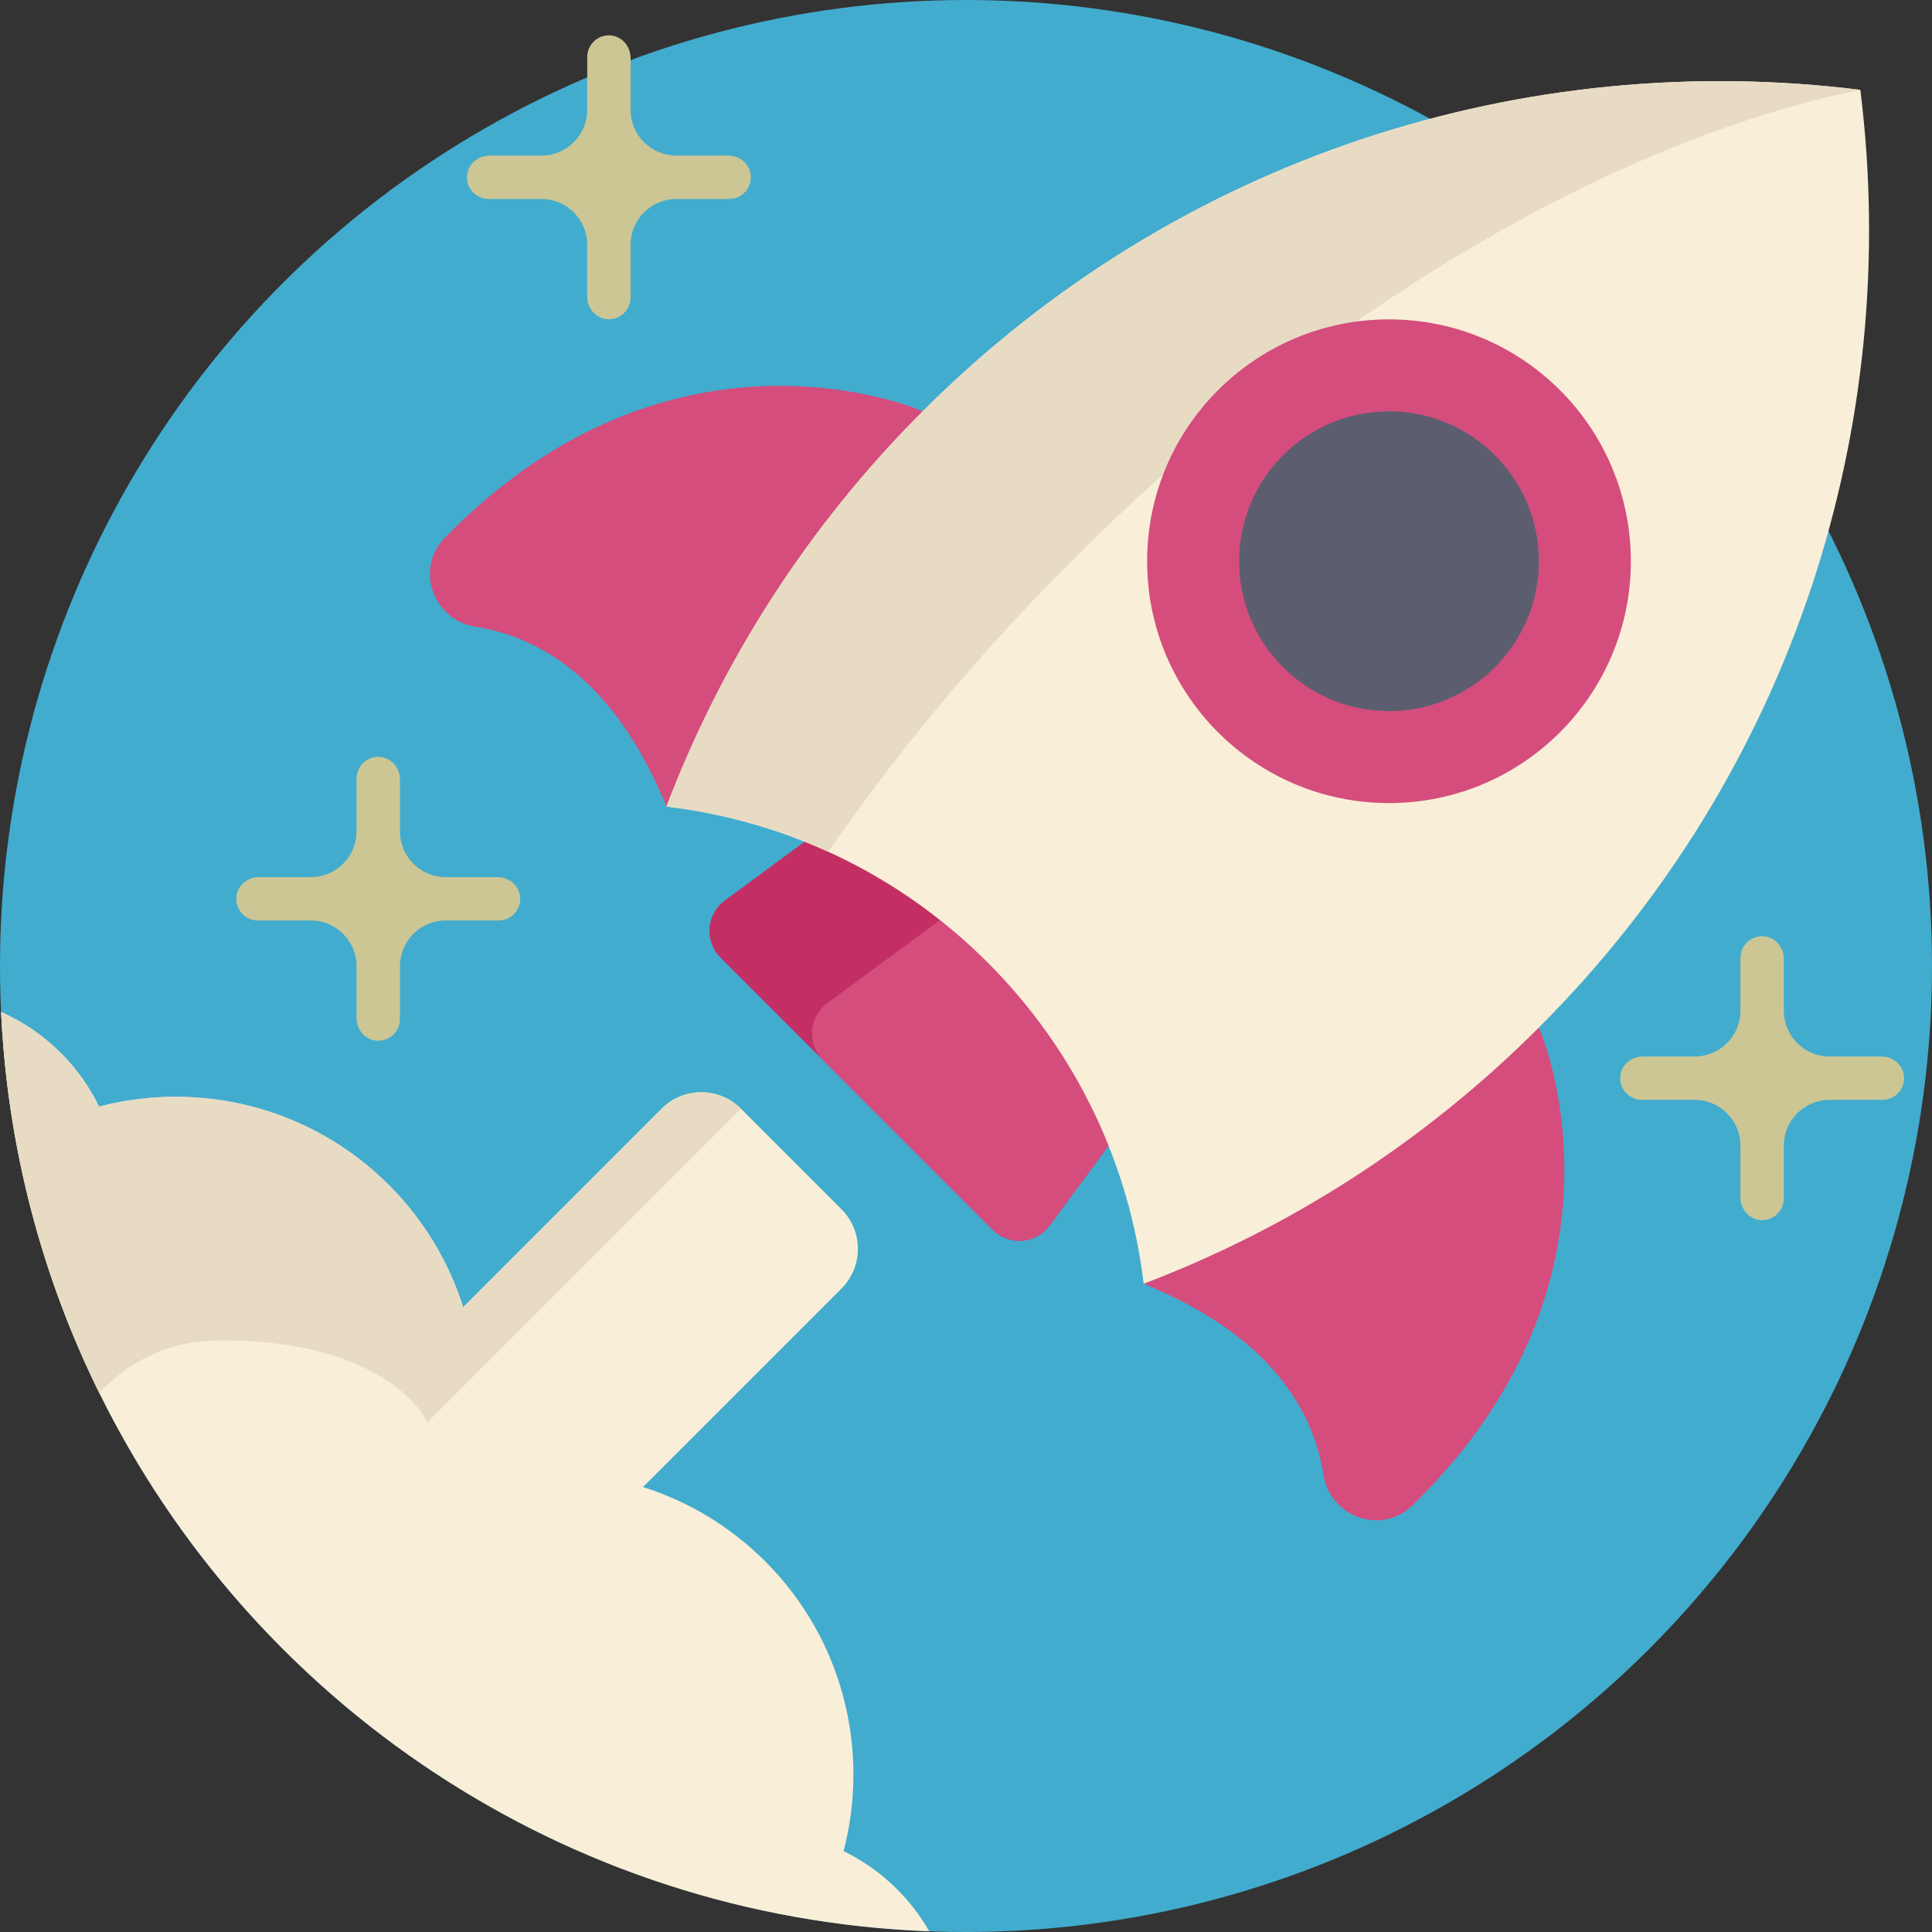 <?xml version="1.0" encoding="UTF-8" standalone="no"?>
<!-- Generator: Adobe Illustrator 19.0.0, SVG Export Plug-In . SVG Version: 6.00 Build 0)  -->

<svg
   xmlns:dc="http://purl.org/dc/elements/1.1/"
   xmlns:cc="http://creativecommons.org/ns#"
   xmlns:rdf="http://www.w3.org/1999/02/22-rdf-syntax-ns#"
   xmlns:svg="http://www.w3.org/2000/svg"
   xmlns="http://www.w3.org/2000/svg"
   xmlns:sodipodi="http://sodipodi.sourceforge.net/DTD/sodipodi-0.dtd"
   xmlns:inkscape="http://www.inkscape.org/namespaces/inkscape"
   version="1.1"
   id="Capa_1"
   x="0px"
   y="0px"
   viewBox="0 0 512 512"
   style="enable-background:new 0 0 512 512;"
   xml:space="preserve"
   sodipodi:docname="startup.svg"
   inkscape:version="0.92.2 (5c3e80d, 2017-08-06)"><rect x="0" y="0" width="512" height="512" fill="#333333" stroke="none"/><defs
     id="defs3304" /><sodipodi:namedview
     pagecolor="#ffffff"
     bordercolor="#666666"
     borderopacity="1"
     objecttolerance="10"
     gridtolerance="10"
     guidetolerance="10"
     inkscape:pageopacity="0"
     inkscape:pageshadow="2"
     inkscape:window-width="1366"
     inkscape:window-height="745"
     id="namedview3302"
     showgrid="false"
     inkscape:zoom="0.4609375"
     inkscape:cx="-14.101695"
     inkscape:cy="256"
     inkscape:window-x="-8"
     inkscape:window-y="-8"
     inkscape:window-maximized="1"
     inkscape:current-layer="Capa_1" /><circle
     style="fill:#42acce;fill-opacity:1"
     cx="256"
     cy="256"
     r="256"
     id="circle3241" /><path
     style="fill:#d44d7d;fill-opacity:1"
     d="M244.535,108.991c0,0-65.662-29.061-126.645,33.52c-7.986,8.195-3.187,21.794,8.117,23.573  c16.646,2.62,36.756,13.722,50.613,47.654"
     id="path3243" /><path
     style="fill:#d44d7d;fill-opacity:1"
     d="M407.835,272.291c0,0,29.061,65.662-33.52,126.645c-8.195,7.986-21.794,3.187-23.573-8.117  c-2.62-16.646-13.722-36.756-47.654-50.613"
     id="path3245" /><path
     style="fill:#c32f64;fill-opacity:1"
     d="M328.965,255.843v0.01l-50.772,68.89c-3.636,4.942-10.815,5.486-15.161,1.139l-72.098-72.098  c-4.336-4.336-3.793-11.515,1.149-15.151l68.89-50.772l27.199,27.199L328.965,255.843z"
     id="path3247" /><path
     style="fill:#d44d7d;fill-opacity:1"
     d="M328.965,255.854l-50.772,68.89c-3.636,4.942-10.815,5.486-15.161,1.139l-44.899-44.899  c-4.347-4.336-3.803-11.525,1.139-15.161l68.901-50.761L328.965,255.854z"
     id="path3249" /><path
     style="fill:#F9EED7;"
     d="M261.746,255.08c23.874,23.874,37.628,54.015,41.342,85.127  c38.181-14.537,73.987-37.156,104.747-67.915c67.823-67.823,96.206-160.141,85.176-248.476  c-88.336-11.03-180.652,17.353-248.476,85.176c-30.76,30.76-53.379,66.567-67.915,104.747  C207.731,217.453,237.872,231.207,261.746,255.08z"
     id="path3251" /><path
     style="fill:#E8DBC4;"
     d="M284.102,148.549c-24.875,24.875-46.505,50.956-64.592,77.179  c-13.709-6.253-28.202-10.239-42.89-11.989c14.544-38.172,37.153-73.986,67.919-104.753  c67.817-67.817,160.138-96.194,248.473-85.173C428.748,36.864,351.918,80.733,284.102,148.549z"
     id="path3253" /><circle
     style="fill:#d44d7d;fill-opacity:1"
     cx="368.097"
     cy="148.731"
     r="64.094"
     id="circle3255" /><circle
     style="fill:#5C5E70;"
     cx="368.097"
     cy="148.731"
     r="39.717"
     id="circle3257" /><g
     id="g3265"><path
       style="fill:#ccc695;fill-opacity:1"
       d="M 498.605,279.982 H 484.86 c -6.7,0 -12.13,-5.431 -12.13,-12.13 v -13.745 c 0,-3.002 -2.194,-5.682 -5.183,-5.966 -3.427,-0.327 -6.311,2.359 -6.311,5.72 v 13.992 c 0,6.7 -5.431,12.13 -12.13,12.13 h -13.745 c -3.002,0 -5.682,2.194 -5.966,5.183 -0.327,3.427 2.359,6.311 5.72,6.311 h 13.992 c 6.7,0 12.13,5.431 12.13,12.13 v 13.745 c 0,3.002 2.194,5.682 5.183,5.966 3.427,0.327 6.311,-2.359 6.311,-5.72 v -13.992 c 0,-6.7 5.431,-12.13 12.13,-12.13 h 13.992 c 3.36,0 6.047,-2.884 5.72,-6.311 -0.286,-2.987 -2.967,-5.183 -5.968,-5.183 z"
       id="path3259"
       inkscape:connector-curvature="0" /><path
       style="fill:#ccc695;fill-opacity:1"
       d="m 192.987,41.235 h -13.745 c -6.7,0 -12.13,-5.431 -12.13,-12.13 V 15.36 c 0,-3.002 -2.194,-5.682 -5.183,-5.966 -3.427,-0.327 -6.311,2.359 -6.311,5.72 v 13.992 c 0,6.7 -5.431,12.13 -12.13,12.13 h -13.745 c -3.002,0 -5.682,2.194 -5.966,5.183 -0.327,3.427 2.359,6.311 5.72,6.311 h 13.992 c 6.7,0 12.13,5.431 12.13,12.13 v 13.745 c 0,3.002 2.194,5.682 5.183,5.966 3.427,0.327 6.311,-2.359 6.311,-5.72 V 64.86 c 0,-6.7 5.431,-12.13 12.13,-12.13 h 13.992 c 3.36,0 6.047,-2.884 5.72,-6.311 -0.285,-2.989 -2.966,-5.184 -5.968,-5.184 z"
       id="path3261"
       inkscape:connector-curvature="0" /><path
       style="fill:#ccc695;fill-opacity:1"
       d="m 131.864,232.442 h -13.745 c -6.7,0 -12.13,-5.431 -12.13,-12.13 v -13.745 c 0,-3.002 -2.194,-5.682 -5.183,-5.966 -3.427,-0.327 -6.311,2.359 -6.311,5.72 v 13.992 c 0,6.7 -5.431,12.13 -12.13,12.13 H 68.619 c -3.002,0 -5.682,2.194 -5.966,5.183 -0.327,3.427 2.359,6.311 5.72,6.311 h 13.992 c 6.7,0 12.13,5.431 12.13,12.13 v 13.745 c 0,3.002 2.194,5.682 5.183,5.966 3.427,0.327 6.311,-2.359 6.311,-5.72 v -13.992 c 0,-6.7 5.431,-12.13 12.13,-12.13 h 13.992 c 3.36,0 6.047,-2.884 5.72,-6.311 -0.285,-2.989 -2.965,-5.183 -5.967,-5.183 z"
       id="path3263"
       inkscape:connector-curvature="0" /></g><path
     style="fill:#F9EED7;"
     d="M246.262,511.812c-96.622-3.615-179.545-60.761-219.951-142.66  C11.16,338.463,1.985,304.306,0.293,268.194c5.747,2.539,11.139,6.175,15.851,10.888c4.253,4.253,7.617,9.07,10.104,14.19  c26.561-6.949,56.007-0.031,76.821,20.783c9.383,9.394,15.935,20.543,19.675,32.381l52.6-52.611c5.81-5.81,15.214-5.81,21.023,0  l26.624,26.634c5.81,5.81,5.81,15.214,0,21.023l-52.6,52.6c11.839,3.741,22.988,10.292,32.381,19.675  c20.814,20.814,27.732,50.26,20.783,76.821c5.12,2.487,9.937,5.851,14.19,10.104C241.142,504.08,243.984,507.831,246.262,511.812z"
     id="path3267" /><path
     style="fill:#E8DBC4;"
     d="M196.368,293.825l-83.143,83.143c0,0-9.216-21.755-54.659-21.755  c-14.273,0-24.691,5.872-32.256,13.939C11.16,338.463,1.985,304.306,0.293,268.194c5.747,2.539,11.139,6.175,15.851,10.888  c4.253,4.253,7.617,9.07,10.104,14.19c26.561-6.949,56.007-0.031,76.821,20.783c9.383,9.394,15.935,20.543,19.675,32.381  l52.6-52.611C181.154,288.016,190.558,288.016,196.368,293.825z"
     id="path3269" /><g
     id="g3271" /><g
     id="g3273" /><g
     id="g3275" /><g
     id="g3277" /><g
     id="g3279" /><g
     id="g3281" /><g
     id="g3283" /><g
     id="g3285" /><g
     id="g3287" /><g
     id="g3289" /><g
     id="g3291" /><g
     id="g3293" /><g
     id="g3295" /><g
     id="g3297" /><g
     id="g3299" /></svg>